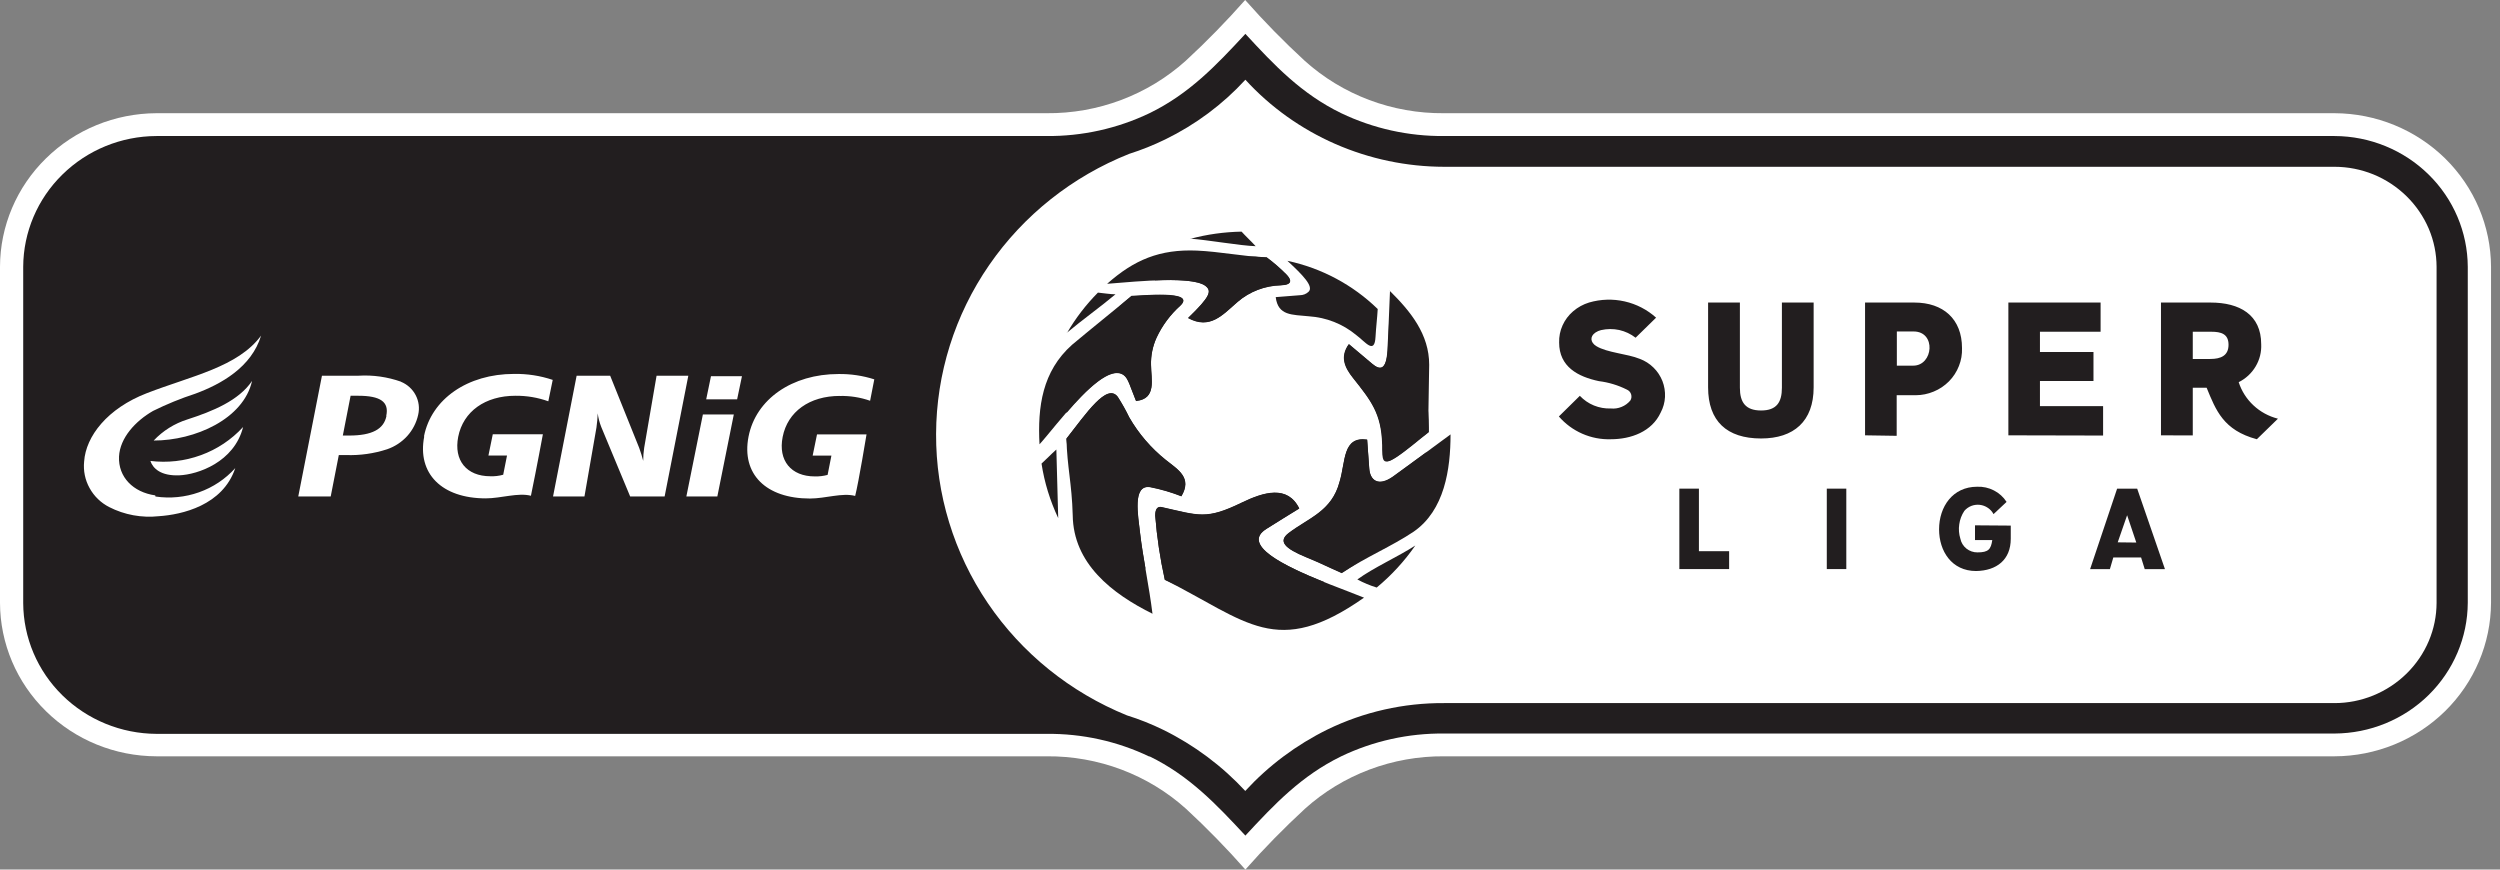 <svg width="46" height="16" viewBox="0 0 46 16" fill="none" xmlns="http://www.w3.org/2000/svg">
<rect x="0" y="0" width="46" height="16" fill="#808080" stroke="none"/>
<path d="M19.255 13.916H2.879C2.116 13.914 1.385 13.616 0.846 13.086C0.306 12.557 0.002 11.84 0 11.091V4.909C0.002 4.16 0.306 3.443 0.846 2.914C1.385 2.384 2.116 2.086 2.879 2.083H19.255C20.203 2.092 21.119 1.747 21.818 1.118C22.202 0.764 22.566 0.391 22.911 0C23.256 0.391 23.621 0.764 24.006 1.118C24.704 1.747 25.621 2.092 26.569 2.083H42.956C43.719 2.086 44.449 2.385 44.989 2.914C45.528 3.444 45.832 4.161 45.835 4.909V11.091C45.832 11.839 45.528 12.556 44.989 13.086C44.449 13.615 43.719 13.914 42.956 13.916H26.573C25.625 13.908 24.708 14.253 24.01 14.882C23.626 15.236 23.26 15.609 22.915 16C22.57 15.609 22.206 15.236 21.823 14.882C21.124 14.253 20.208 13.908 19.259 13.916" fill="white"/>
<path d="M21.15 13.922C20.56 13.639 19.911 13.496 19.255 13.503H2.879C2.23 13.5 1.608 13.245 1.149 12.795C0.689 12.344 0.43 11.734 0.427 11.096V4.909C0.43 4.272 0.689 3.661 1.149 3.211C1.608 2.76 2.23 2.505 2.879 2.503H19.255C19.911 2.509 20.56 2.365 21.15 2.083C21.882 1.727 22.379 1.202 22.915 0.623C23.449 1.202 23.946 1.727 24.679 2.083C25.269 2.365 25.917 2.509 26.573 2.503H42.956C43.605 2.505 44.227 2.76 44.686 3.211C45.145 3.661 45.404 4.272 45.407 4.909V11.091C45.404 11.728 45.145 12.338 44.686 12.789C44.227 13.24 43.605 13.494 42.956 13.497H26.573C25.917 13.49 25.268 13.634 24.679 13.916C23.946 14.273 23.449 14.798 22.915 15.375C22.379 14.798 21.882 14.273 21.15 13.916" fill="#221E1F"/>
<path d="M22.915 14.551C23.343 14.086 23.856 13.703 24.427 13.422C25.094 13.098 25.829 12.932 26.573 12.937H42.956C43.2 12.937 43.442 12.889 43.668 12.797C44.13 12.608 44.498 12.248 44.69 11.794C44.784 11.572 44.832 11.335 44.833 11.095V4.909C44.832 4.669 44.784 4.432 44.69 4.21C44.497 3.757 44.13 3.397 43.668 3.208C43.442 3.117 43.2 3.069 42.956 3.069H26.573C25.883 3.068 25.201 2.925 24.57 2.649C23.94 2.373 23.376 1.971 22.915 1.467C22.498 1.922 21.997 2.294 21.439 2.566C21.226 2.67 21.004 2.759 20.777 2.831C19.731 3.247 18.834 3.959 18.201 4.877C17.568 5.794 17.228 6.876 17.224 7.984C17.219 9.092 17.551 10.176 18.176 11.098C18.802 12.021 19.693 12.739 20.736 13.163C20.965 13.234 21.187 13.323 21.402 13.428C21.973 13.709 22.486 14.092 22.915 14.556" fill="white"/>
<path d="M2.767 8.481C2.814 8.62 2.96 8.76 3.299 8.746C3.638 8.732 4.31 8.504 4.473 7.857C4.26 8.089 3.994 8.267 3.696 8.375C3.399 8.484 3.079 8.52 2.764 8.481H2.767ZM3.447 7.718C3.21 7.793 2.997 7.926 2.828 8.106C3.585 8.106 4.481 7.711 4.638 7.009C4.394 7.371 3.912 7.568 3.447 7.718ZM2.856 9.115C2.451 9.058 2.173 8.778 2.19 8.4C2.207 8.057 2.492 7.747 2.816 7.561C3.067 7.437 3.326 7.331 3.593 7.244C4.068 7.069 4.629 6.756 4.804 6.175C4.377 6.755 3.523 6.916 2.703 7.234C1.976 7.514 1.579 8.028 1.548 8.492C1.531 8.661 1.565 8.831 1.648 8.98C1.73 9.13 1.856 9.252 2.009 9.33C2.29 9.474 2.608 9.532 2.923 9.498C3.343 9.47 4.099 9.302 4.329 8.613C4.148 8.814 3.919 8.967 3.662 9.058C3.406 9.149 3.13 9.176 2.861 9.136" fill="white"/>
<path d="M13.082 6.922H13.652L13.563 7.348H12.994L13.082 6.922ZM15.449 7.286C15.64 7.281 15.83 7.311 16.01 7.374L16.087 6.98C15.875 6.912 15.652 6.879 15.429 6.882C14.575 6.882 13.907 7.345 13.773 8.034C13.639 8.723 14.093 9.173 14.903 9.173C15.188 9.173 15.5 9.062 15.735 9.125C15.799 8.875 15.944 7.993 15.944 7.993H15.033L14.953 8.383H15.298L15.228 8.738C15.151 8.759 15.072 8.768 14.992 8.766C14.555 8.766 14.315 8.474 14.401 8.039C14.492 7.574 14.896 7.285 15.453 7.285L15.449 7.286ZM7.806 8.031C7.672 8.712 8.128 9.17 8.938 9.17C9.216 9.17 9.535 9.06 9.769 9.122C9.874 8.614 9.989 7.991 9.989 7.991H9.067L8.987 8.382H9.329L9.259 8.735C9.182 8.757 9.102 8.766 9.022 8.763C8.584 8.763 8.346 8.471 8.431 8.037C8.523 7.571 8.927 7.282 9.484 7.282C9.69 7.28 9.895 7.314 10.089 7.384L10.17 6.99C9.941 6.913 9.7 6.876 9.458 6.88C8.604 6.88 7.936 7.342 7.801 8.03L7.806 8.031ZM12.629 9.135H13.199L13.502 7.626H12.933L12.629 9.135ZM12.665 6.913L12.229 9.135H11.595C11.595 9.135 11.1 7.947 11.063 7.856C11.031 7.775 11.009 7.691 10.998 7.605C10.995 7.692 10.987 7.779 10.975 7.865C10.955 7.978 10.754 9.135 10.754 9.135H10.176L10.61 6.913H11.227C11.227 6.913 11.724 8.147 11.761 8.241C11.79 8.319 11.814 8.399 11.835 8.48C11.835 8.399 11.841 8.319 11.853 8.239C11.867 8.164 12.081 6.913 12.081 6.913H12.665ZM7.111 7.652C7.063 7.898 6.844 8.014 6.424 8.014H6.308L6.451 7.282H6.593C7 7.282 7.163 7.395 7.107 7.652H7.111ZM7.381 7.024C7.13 6.935 6.863 6.897 6.597 6.913H5.924L5.488 9.135H6.085L6.234 8.373H6.367C6.624 8.382 6.88 8.346 7.124 8.266C7.266 8.217 7.393 8.133 7.493 8.023C7.593 7.912 7.662 7.778 7.694 7.634C7.723 7.512 7.707 7.383 7.649 7.272C7.591 7.16 7.494 7.072 7.376 7.024" fill="white"/>
<path d="M25.576 5.349C25.559 5.704 25.552 6.023 25.528 6.447C25.506 6.816 25.397 6.816 25.243 6.693L24.816 6.333C24.648 6.569 24.743 6.765 24.894 6.955C25.22 7.367 25.417 7.604 25.431 8.179C25.431 8.475 25.431 8.577 25.679 8.416C25.875 8.288 26.106 8.084 26.277 7.955C26.287 7.523 26.288 7.097 26.297 6.712C26.297 6.153 25.959 5.733 25.569 5.349H25.576ZM25.335 10.812C25.21 10.774 25.09 10.724 24.975 10.662C25.28 10.44 25.727 10.243 26.042 10.037C25.842 10.326 25.602 10.587 25.33 10.812" fill="#221E1F"/>
<path d="M23.101 4.266C23.59 4.291 24.229 4.388 24.584 4.757C24.866 5.044 25.122 5.355 25.35 5.686C25.341 5.845 25.319 6.025 25.31 6.193C25.293 6.537 25.121 6.285 24.953 6.164C24.708 5.961 24.404 5.84 24.085 5.819C23.774 5.788 23.516 5.819 23.473 5.466L23.916 5.432C23.976 5.432 24.034 5.409 24.077 5.369C24.238 5.216 23.576 4.744 23.101 4.266Z" fill="white"/>
<path d="M24.826 4.778C25.043 4.904 25.246 5.051 25.434 5.217C25.422 5.293 25.401 5.447 25.391 5.513C25.249 5.338 25.035 5.006 24.821 4.778" fill="white"/>
<path d="M25.098 10.997C24.485 10.744 22.635 10.145 23.305 9.727C23.51 9.598 23.71 9.473 23.906 9.354C23.691 8.918 23.251 9.052 22.849 9.246C22.191 9.566 22.063 9.483 21.378 9.33C21.311 9.315 21.257 9.343 21.256 9.485C21.287 9.883 21.347 10.278 21.434 10.668C22.947 11.429 23.487 12.128 25.098 10.997Z" fill="#221E1F"/>
<path d="M19.471 9.533C19.321 9.214 19.217 8.877 19.164 8.53C19.271 8.433 19.332 8.365 19.437 8.271C19.447 8.666 19.459 9.098 19.471 9.529" fill="#221E1F"/>
<path d="M20.37 5.222C21.001 5.17 21.936 5.082 22.177 5.26C22.304 5.355 22.268 5.461 21.861 5.854C22.267 6.073 22.497 5.794 22.772 5.556C22.993 5.366 23.275 5.258 23.568 5.251C23.8 5.242 23.753 5.141 23.671 5.054C23.558 4.94 23.436 4.834 23.306 4.739C22.918 4.722 22.426 4.628 22.025 4.611C21.338 4.582 20.867 4.782 20.371 5.222" fill="#221E1F"/>
<path d="M26.489 6.783C26.593 7.087 26.657 7.403 26.68 7.723C26.596 7.771 26.559 7.806 26.493 7.838C26.493 7.511 26.493 7.087 26.493 6.783" fill="white"/>
<path d="M26.69 7.993C26.69 8.633 26.58 9.39 26.011 9.783C25.609 10.053 25.128 10.251 24.688 10.546C24.421 10.429 24.305 10.366 24.038 10.257C23.637 10.092 23.513 9.963 23.714 9.811C24.081 9.531 24.507 9.413 24.649 8.868C24.763 8.493 24.701 8.029 25.156 8.092L25.195 8.623C25.209 8.834 25.356 8.967 25.63 8.774L26.69 7.993Z" fill="#221E1F"/>
<path d="M22.757 11.685C22.33 11.669 21.909 11.581 21.512 11.426L21.464 11.06C21.861 11.254 22.345 11.479 22.757 11.685Z" fill="white"/>
<path d="M19.627 6.126C19.912 5.887 20.266 5.633 20.525 5.415C20.434 5.415 20.303 5.394 20.202 5.384C19.981 5.607 19.79 5.856 19.633 6.126H19.627ZM21.212 11.296C20.454 10.921 19.749 10.367 19.738 9.48C19.722 8.891 19.635 8.594 19.623 8.073C19.98 7.62 20.369 7.037 20.568 7.307C20.645 7.427 20.715 7.552 20.777 7.68C20.95 7.981 21.179 8.248 21.452 8.467C21.686 8.648 21.941 8.795 21.737 9.133C21.55 9.059 21.357 9.003 21.159 8.964C20.829 8.919 20.941 9.488 20.978 9.815C21.032 10.28 21.143 10.781 21.206 11.295" fill="#221E1F"/>
<path d="M19.127 8.175C19.09 7.489 19.177 6.832 19.727 6.343C20.104 6.027 20.481 5.728 20.82 5.443C20.962 5.443 22.023 5.33 21.719 5.62C21.534 5.786 21.384 5.987 21.28 6.211C21.208 6.369 21.173 6.541 21.179 6.714C21.179 6.973 21.289 7.335 20.903 7.374C20.794 7.109 20.76 6.955 20.674 6.896C20.295 6.632 19.419 7.86 19.127 8.175Z" fill="#221E1F"/>
<path d="M21.9 4.395C22.208 4.312 22.526 4.268 22.845 4.262C22.896 4.321 23.055 4.473 23.104 4.53C22.82 4.521 22.226 4.415 21.9 4.391" fill="#221E1F"/>
<path d="M22.946 4.72H23.1C23.168 4.727 23.242 4.731 23.299 4.734H23.308C23.437 4.83 23.558 4.936 23.671 5.05C23.754 5.137 23.801 5.237 23.569 5.247C23.275 5.254 22.993 5.362 22.773 5.552C22.498 5.789 22.267 6.069 21.861 5.849C22.268 5.457 22.304 5.351 22.177 5.255C22.051 5.16 21.66 5.14 21.245 5.158C21.765 4.866 22.354 4.713 22.953 4.716" fill="#221E1F"/>
<path d="M24.363 10.709C23.638 10.417 22.825 10.026 23.305 9.731C23.51 9.603 23.71 9.477 23.906 9.358C23.691 8.922 23.251 9.056 22.849 9.251C22.191 9.571 22.063 9.487 21.378 9.334C21.311 9.319 21.256 9.347 21.256 9.489C21.287 9.886 21.346 10.28 21.432 10.669C21.887 10.887 22.386 11.005 22.892 11.012C23.399 11.02 23.901 10.918 24.363 10.714" fill="#221E1F"/>
<path d="M23.688 4.799C24.317 4.933 24.893 5.241 25.35 5.686C25.341 5.847 25.319 6.026 25.31 6.193C25.293 6.537 25.121 6.286 24.953 6.164C24.709 5.961 24.405 5.841 24.085 5.82C23.774 5.788 23.516 5.813 23.473 5.467L23.916 5.432C23.976 5.432 24.034 5.41 24.077 5.369C24.179 5.273 23.973 5.062 23.688 4.799Z" fill="#221E1F"/>
<path d="M25.438 8.179C25.424 7.604 25.227 7.367 24.901 6.955C24.75 6.765 24.655 6.569 24.823 6.333L25.25 6.693C25.392 6.816 25.506 6.816 25.535 6.447C25.546 6.248 25.553 6.071 25.56 5.904C26.031 6.451 26.29 7.144 26.292 7.86C26.292 7.891 26.292 7.922 26.292 7.951C26.121 8.081 25.891 8.284 25.696 8.412C25.452 8.573 25.455 8.471 25.448 8.175" fill="#221E1F"/>
<path d="M21.078 10.466C21.039 10.242 21.002 10.023 20.978 9.811C20.941 9.484 20.836 8.916 21.159 8.96C21.357 8.998 21.55 9.055 21.737 9.129C21.935 8.791 21.68 8.644 21.452 8.462C21.179 8.244 20.95 7.977 20.777 7.676C20.715 7.547 20.645 7.423 20.568 7.302C20.369 7.033 19.98 7.615 19.623 8.068V8.082C19.662 8.564 19.814 9.029 20.067 9.443C20.321 9.857 20.669 10.208 21.084 10.467" fill="#221E1F"/>
<path d="M26.25 8.317C26.18 8.739 26.024 9.143 25.79 9.503C25.556 9.863 25.25 10.173 24.89 10.413C24.827 10.45 24.764 10.489 24.703 10.529L24.685 10.54C24.42 10.423 24.303 10.36 24.037 10.251C23.635 10.086 23.511 9.958 23.712 9.805C24.079 9.526 24.505 9.407 24.648 8.862C24.762 8.488 24.699 8.024 25.155 8.087L25.193 8.618C25.207 8.829 25.354 8.961 25.629 8.768L26.25 8.317Z" fill="#221E1F"/>
<path d="M19.621 7.589C19.699 6.808 20.077 6.086 20.678 5.567L20.807 5.46L20.821 5.449C20.964 5.449 22.023 5.336 21.718 5.626C21.533 5.792 21.384 5.993 21.28 6.217C21.209 6.375 21.174 6.547 21.179 6.72C21.179 6.979 21.288 7.341 20.903 7.38C20.794 7.114 20.76 6.961 20.673 6.902C20.433 6.733 19.987 7.173 19.621 7.601" fill="#221E1F"/>
<path d="M40.347 6.605H40.669C40.864 6.605 41.005 6.544 41.005 6.344C41.005 6.144 40.87 6.104 40.686 6.104H40.347V6.605ZM39.762 8.01V5.567H40.676C41.206 5.567 41.606 5.789 41.606 6.333C41.613 6.476 41.578 6.618 41.504 6.742C41.431 6.866 41.322 6.967 41.192 7.032C41.244 7.194 41.338 7.342 41.464 7.459C41.59 7.577 41.745 7.661 41.914 7.704L41.526 8.082C40.91 7.917 40.773 7.551 40.602 7.134H40.347V8.012L39.762 8.01ZM36.954 8.01V5.567H38.651V6.104H37.535V6.477H38.52V7.011H37.535V7.473H38.697V8.014L36.954 8.01ZM34.317 8.01V5.567H35.224C35.755 5.567 36.101 5.87 36.101 6.405C36.105 6.518 36.086 6.63 36.044 6.735C36.003 6.84 35.941 6.936 35.861 7.017C35.781 7.097 35.686 7.162 35.58 7.205C35.475 7.249 35.361 7.272 35.247 7.272H34.899V8.019L34.317 8.01ZM34.902 6.728H35.203C35.574 6.728 35.63 6.099 35.21 6.099H34.902V6.728ZM31.429 7.122V5.567H32.014V7.134C32.014 7.402 32.117 7.553 32.404 7.553C32.692 7.553 32.787 7.399 32.787 7.134V5.567H33.371V7.127C33.371 7.753 33.005 8.068 32.404 8.068C31.773 8.068 31.429 7.748 31.429 7.127V7.122ZM29.069 7.283C29.142 7.36 29.23 7.421 29.328 7.461C29.427 7.501 29.532 7.52 29.639 7.516C29.706 7.523 29.774 7.513 29.837 7.487C29.9 7.462 29.955 7.421 29.998 7.37C30.009 7.352 30.016 7.333 30.018 7.313C30.02 7.293 30.018 7.272 30.012 7.253C30.006 7.234 29.995 7.216 29.981 7.201C29.967 7.186 29.95 7.175 29.931 7.167C29.771 7.087 29.598 7.035 29.42 7.013C29.035 6.932 28.688 6.749 28.688 6.302C28.685 6.194 28.706 6.086 28.751 5.987C28.796 5.887 28.862 5.799 28.945 5.728C29.031 5.654 29.132 5.599 29.24 5.566C29.453 5.504 29.678 5.497 29.894 5.546C30.11 5.595 30.309 5.698 30.472 5.845L30.095 6.214C30.006 6.145 29.904 6.097 29.794 6.072C29.683 6.048 29.569 6.049 29.459 6.074C29.422 6.083 29.387 6.098 29.356 6.119C29.249 6.192 29.263 6.301 29.371 6.368C29.571 6.491 29.941 6.508 30.172 6.603C30.267 6.638 30.353 6.693 30.425 6.764C30.497 6.834 30.552 6.919 30.589 7.012C30.625 7.105 30.641 7.205 30.636 7.305C30.631 7.404 30.604 7.502 30.557 7.59C30.395 7.943 30.009 8.082 29.64 8.082C29.459 8.088 29.279 8.053 29.113 7.98C28.947 7.907 28.801 7.799 28.683 7.663L29.069 7.283Z" fill="#221E1F"/>
<path d="M36.998 9.671V9.913C36.998 10.299 36.74 10.5 36.361 10.507C35.909 10.507 35.679 10.138 35.679 9.741C35.679 9.322 35.93 8.956 36.379 8.956C36.486 8.951 36.593 8.975 36.688 9.024C36.784 9.073 36.864 9.146 36.921 9.235L36.681 9.46C36.656 9.413 36.62 9.373 36.576 9.344C36.532 9.314 36.482 9.295 36.428 9.289C36.375 9.283 36.322 9.29 36.272 9.309C36.222 9.329 36.178 9.36 36.144 9.4C36.094 9.475 36.062 9.56 36.05 9.649C36.037 9.737 36.044 9.827 36.071 9.913C36.085 9.984 36.125 10.048 36.182 10.094C36.24 10.14 36.312 10.165 36.386 10.164C36.587 10.164 36.633 10.108 36.658 9.937H36.34V9.666L36.998 9.671Z" fill="#221E1F"/>
<path d="M30.9 10.471V8.991H31.26V10.142H31.816V10.471H30.9Z" fill="#221E1F"/>
<path d="M33.972 8.991H33.613V10.471H33.972V8.991Z" fill="#221E1F"/>
<path d="M39.308 9.983L39.139 9.48L38.966 9.979L39.308 9.983ZM39.835 10.472H39.463L39.396 10.257H38.885L38.822 10.472H38.458L38.955 8.991H39.324L39.835 10.472Z" fill="#221E1F"/>
</svg>
